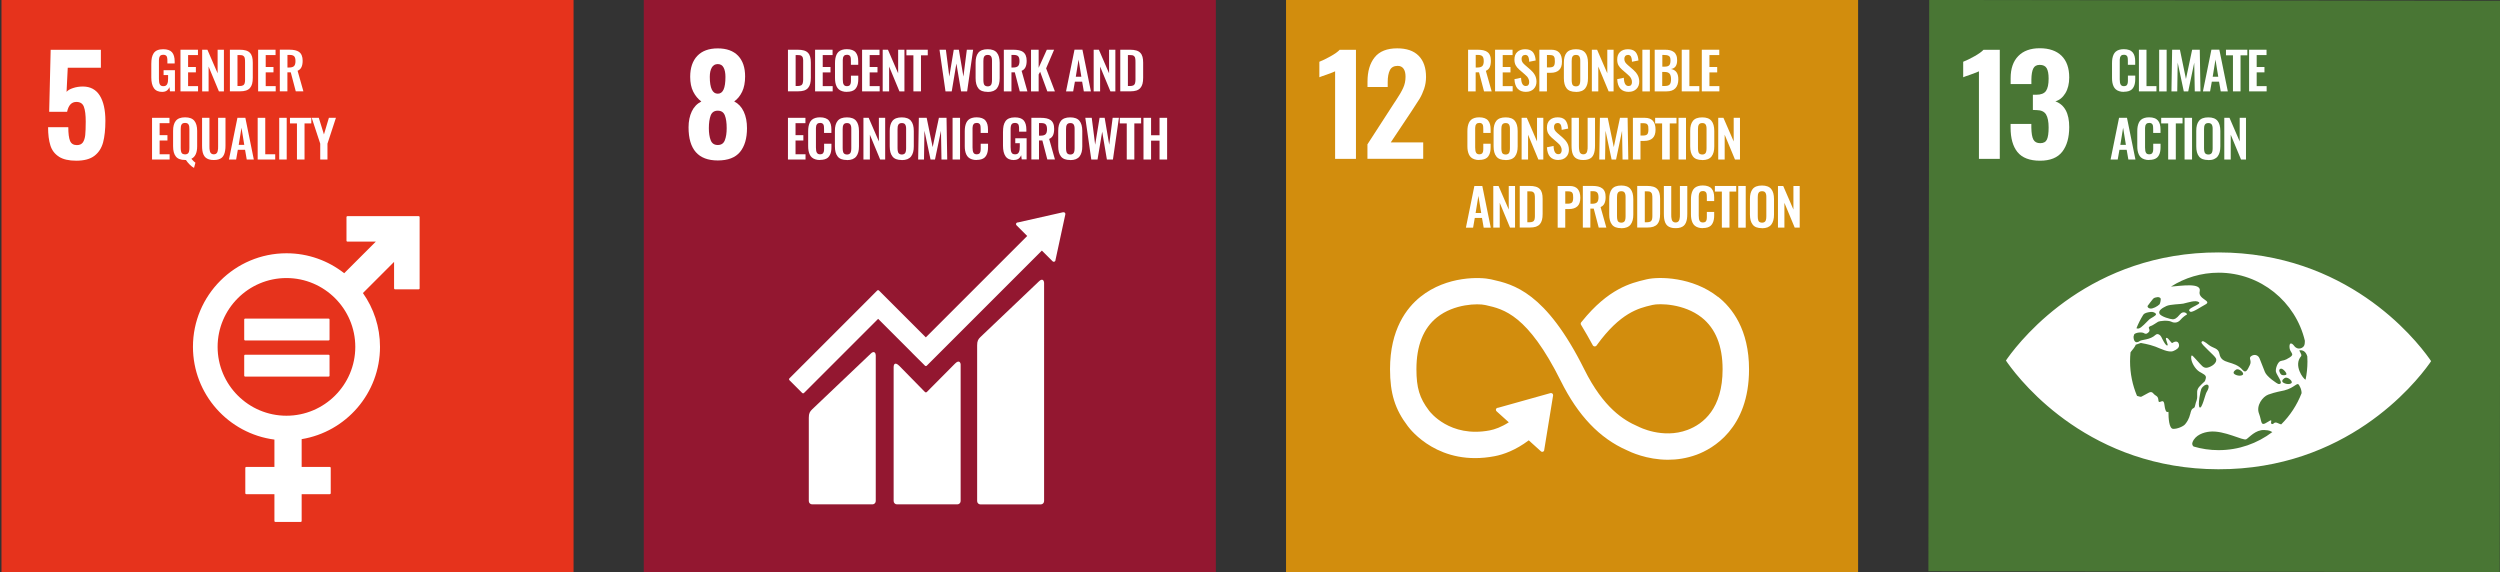 <?xml version="1.0" encoding="UTF-8"?><svg id="Layer_1" xmlns="http://www.w3.org/2000/svg" viewBox="0 0 504.79 115.51"><rect x="0" y="0" width="504.79" height="115.51" fill="#333333" stroke="none"/><defs><style>.cls-1{fill:#e6331c;}.cls-2{fill:#fff;}.cls-3{fill:#931730;}.cls-4{fill:#d28d0d;}.cls-5{fill:#497634;}</style></defs><rect class="cls-3" x="129.99" width="115.51" height="115.51"/><g><path class="cls-2" d="M139.03,25.71c0-1.23,.22-2.3,.65-3.21,.43-.91,1.08-1.58,1.93-2.01-.67-.49-1.21-1.15-1.63-1.97-.42-.82-.62-1.83-.62-3.01,0-1.81,.48-3.22,1.44-4.23,.96-1.01,2.34-1.51,4.13-1.51s3.16,.5,4.11,1.49c.94,1,1.41,2.38,1.41,4.16,0,1.23-.2,2.27-.6,3.1-.4,.83-.93,1.49-1.6,1.96,.85,.44,1.49,1.12,1.93,2.07,.44,.94,.65,2.06,.65,3.35,0,2.05-.47,3.64-1.41,4.79-.94,1.14-2.44,1.71-4.49,1.71-3.93,0-5.9-2.23-5.9-6.69m7.33,2.6c.25-.64,.37-1.45,.37-2.43,0-1.09-.12-1.95-.37-2.58-.25-.63-.72-.95-1.43-.95s-1.18,.32-1.43,.96c-.24,.64-.37,1.5-.37,2.57,0,.98,.12,1.79,.37,2.43,.24,.64,.72,.97,1.43,.97s1.18-.32,1.43-.97m.12-12.79c0-.8-.13-1.43-.38-1.89-.25-.46-.64-.69-1.17-.69s-.93,.23-1.2,.69c-.27,.46-.41,1.09-.41,1.89,0,2.27,.54,3.4,1.61,3.4s1.55-1.13,1.55-3.4"/><path class="cls-2" d="M159.1,18.45V10.04h1.96c.51,0,.93,.05,1.27,.15,.34,.1,.62,.26,.82,.48,.21,.22,.35,.49,.44,.81,.09,.32,.13,.71,.13,1.18v3.03c0,.48-.04,.89-.13,1.22-.09,.34-.23,.62-.43,.85-.2,.23-.47,.41-.8,.52-.34,.11-.75,.16-1.23,.16h-2.02Zm1.53-1.08h.44c.15,0,.29-.01,.4-.04,.11-.03,.21-.06,.29-.1,.08-.04,.14-.1,.2-.18,.05-.09,.09-.16,.12-.23,.03-.07,.05-.18,.06-.32,.01-.14,.02-.27,.03-.37,0-.1,0-.25,0-.45v-3.08c0-.2,0-.36,0-.48,0-.12-.02-.25-.05-.37-.02-.12-.06-.22-.11-.29s-.11-.13-.19-.19c-.08-.06-.18-.1-.31-.12-.12-.02-.27-.03-.44-.03h-.42v6.24Z"/></g><polygon class="cls-2" points="164.58 18.45 164.58 10.04 168.11 10.04 168.11 11.12 166.12 11.12 166.12 13.53 167.69 13.53 167.69 14.62 166.12 14.62 166.12 17.39 168.13 17.39 168.13 18.45 164.58 18.45"/><path class="cls-2" d="M171,18.55c-.36,0-.68-.04-.96-.14-.28-.09-.51-.22-.69-.38-.18-.16-.33-.36-.44-.6-.11-.24-.19-.5-.24-.78-.05-.27-.07-.59-.07-.93v-2.93c0-.36,.02-.69,.07-.97,.05-.28,.13-.55,.24-.79,.11-.24,.26-.44,.44-.6,.18-.16,.41-.28,.69-.37,.28-.09,.6-.13,.96-.13,.42,0,.78,.06,1.08,.17,.3,.11,.53,.27,.71,.49,.17,.22,.3,.47,.38,.76s.12,.63,.12,1.01v.72h-1.48v-.71c0-.42-.02-.7-.07-.85-.09-.28-.3-.44-.64-.46h-.08c-.13,0-.24,.02-.34,.05-.1,.03-.18,.08-.24,.14-.06,.07-.11,.14-.15,.21-.04,.07-.07,.17-.08,.29-.02,.12-.03,.23-.04,.33,0,.1,0,.23,0,.39v3.56c0,.49,.06,.85,.19,1.05,.12,.21,.34,.32,.66,.32,.11,0,.2-.01,.29-.04,.08-.03,.15-.06,.21-.1,.06-.04,.1-.1,.14-.17,.04-.07,.07-.14,.09-.2,.02-.06,.04-.15,.05-.26,0-.11,.02-.21,.02-.28,0-.08,0-.18,0-.32v-.75h1.48v.69c0,.32-.02,.6-.07,.85-.04,.25-.12,.49-.23,.71-.11,.22-.24,.4-.41,.55-.17,.15-.39,.26-.65,.34-.26,.08-.57,.12-.92,.12"/><polygon class="cls-2" points="174.07 18.45 174.07 10.04 177.59 10.04 177.59 11.12 175.6 11.12 175.6 13.53 177.18 13.53 177.18 14.62 175.6 14.62 175.6 17.39 177.62 17.39 177.62 18.45 174.07 18.45"/><polygon class="cls-2" points="178.23 18.45 178.23 10.04 179.29 10.04 181.35 14.8 181.35 10.04 182.62 10.04 182.62 18.45 181.61 18.45 179.53 13.44 179.53 18.45 178.23 18.45"/><polygon class="cls-2" points="184.43 18.45 184.43 11.17 183.02 11.17 183.02 10.04 187.33 10.04 187.33 11.17 185.96 11.17 185.96 18.45 184.43 18.45"/><polygon class="cls-2" points="190.91 18.45 189.7 10.04 190.99 10.04 191.68 15.46 192.58 10.04 193.61 10.04 194.53 15.47 195.22 10.04 196.49 10.04 195.28 18.45 194.06 18.45 193.11 12.83 192.17 18.45 190.91 18.45"/><g><path class="cls-2" d="M199.41,18.55c-.87,0-1.49-.23-1.86-.71-.38-.47-.56-1.16-.56-2.06v-3.11c0-.45,.04-.83,.13-1.16,.09-.33,.22-.61,.41-.85,.19-.24,.44-.42,.75-.54,.32-.12,.69-.18,1.14-.18,.86,0,1.48,.23,1.86,.7,.38,.46,.57,1.14,.57,2.04v3.11c0,.44-.04,.83-.13,1.16-.09,.33-.22,.62-.41,.87-.19,.25-.44,.43-.75,.56-.31,.12-.69,.19-1.13,.19m-.38-1.2c.11,.04,.23,.07,.38,.07s.28-.02,.38-.07c.1-.04,.19-.1,.25-.17,.06-.07,.11-.16,.15-.28,.04-.12,.06-.23,.07-.35,.01-.12,.02-.25,.02-.41v-3.82c0-.2,0-.37-.03-.51-.02-.14-.06-.26-.12-.38-.06-.12-.15-.21-.27-.27-.12-.06-.27-.09-.45-.09s-.33,.03-.45,.09c-.12,.06-.21,.15-.27,.27-.06,.12-.1,.25-.12,.38-.02,.14-.03,.3-.03,.51v3.82c0,.16,0,.29,.02,.41,.01,.12,.04,.23,.07,.35,.04,.12,.08,.21,.15,.28,.06,.07,.15,.13,.25,.17"/><path class="cls-2" d="M202.69,18.45V10.04h1.93c.44,0,.82,.04,1.14,.11,.32,.07,.6,.19,.83,.36,.23,.17,.41,.4,.53,.7,.12,.29,.18,.65,.18,1.07,0,.53-.08,.96-.24,1.29-.16,.34-.42,.58-.78,.73l1.17,4.15h-1.54l-1-3.84h-.68v3.84h-1.53Zm1.53-4.82h.37c.45,0,.78-.1,.97-.29,.19-.19,.29-.52,.29-.99s-.08-.77-.25-.97c-.17-.19-.47-.29-.91-.29h-.46v2.54Z"/></g><polygon class="cls-2" points="208.18 18.45 208.18 10.04 209.72 10.04 209.72 13.69 211.37 10.04 212.84 10.04 211.23 13.8 213 18.45 211.47 18.45 210.02 14.49 209.72 15.04 209.72 18.45 208.18 18.45"/><path class="cls-2" d="M215.25,18.45l1.71-8.42h1.6l1.71,8.42h-1.43l-.34-1.96h-1.46l-.35,1.96h-1.45Zm1.96-2.96h1.13l-.56-3.46-.56,3.46Z"/><polygon class="cls-2" points="220.83 18.45 220.83 10.04 221.88 10.04 223.94 14.8 223.94 10.04 225.21 10.04 225.21 18.45 224.21 18.45 222.13 13.44 222.13 18.45 220.83 18.45"/><path class="cls-2" d="M226.2,18.45V10.04h1.96c.51,0,.93,.05,1.27,.15,.34,.1,.62,.26,.82,.48,.21,.22,.35,.49,.44,.81,.09,.32,.13,.71,.13,1.18v3.03c0,.48-.04,.89-.13,1.22-.09,.34-.23,.62-.43,.85-.2,.23-.47,.41-.8,.52-.33,.11-.75,.16-1.23,.16h-2.02Zm1.53-1.08h.44c.15,0,.29-.01,.4-.04,.11-.03,.21-.06,.29-.1,.08-.04,.14-.1,.2-.18,.05-.09,.09-.16,.12-.23,.03-.07,.05-.18,.06-.32,.02-.14,.02-.27,.03-.37,0-.1,0-.25,0-.45v-3.08c0-.2,0-.36-.01-.48,0-.12-.02-.25-.05-.37-.02-.12-.06-.22-.11-.29-.05-.07-.11-.13-.19-.19-.08-.06-.18-.1-.31-.12-.12-.02-.27-.03-.44-.03h-.42v6.24Z"/><polygon class="cls-2" points="159.1 32.21 159.1 23.79 162.63 23.79 162.63 24.87 160.63 24.87 160.63 27.29 162.21 27.29 162.21 28.37 160.63 28.37 160.63 31.15 162.65 31.15 162.65 32.21 159.1 32.21"/><g><path class="cls-2" d="M165.58,32.31c-.36,0-.68-.04-.96-.14-.28-.09-.51-.22-.69-.38-.18-.16-.33-.36-.44-.6-.11-.24-.19-.5-.24-.78-.05-.27-.07-.59-.07-.93v-2.93c0-.36,.02-.69,.07-.97,.05-.28,.13-.55,.24-.79,.11-.24,.26-.44,.44-.6,.18-.16,.41-.28,.69-.37,.28-.09,.6-.13,.96-.13,.42,0,.78,.06,1.08,.17,.3,.11,.53,.27,.71,.49,.17,.21,.3,.47,.38,.76s.12,.63,.12,1.01v.72h-1.48v-.71c0-.42-.02-.7-.07-.85-.09-.28-.3-.44-.64-.46h-.08c-.13,0-.24,.02-.34,.05-.1,.03-.18,.08-.24,.14-.06,.07-.11,.14-.15,.21-.04,.07-.07,.17-.08,.29-.02,.12-.03,.23-.04,.33,0,.1,0,.23,0,.39v3.56c0,.49,.06,.85,.19,1.05,.12,.21,.34,.32,.66,.32,.11,0,.2-.01,.29-.04,.08-.03,.15-.06,.21-.1,.06-.04,.1-.1,.14-.17,.04-.07,.07-.14,.09-.2,.02-.06,.04-.15,.05-.26,0-.11,.02-.21,.02-.29,0-.08,0-.18,0-.32v-.75h1.48v.69c0,.32-.02,.6-.07,.85-.04,.25-.12,.49-.23,.71-.11,.22-.24,.4-.41,.55-.17,.15-.39,.26-.65,.34-.26,.08-.57,.12-.92,.12"/><path class="cls-2" d="M171,32.31c-.87,0-1.49-.23-1.86-.71-.38-.47-.56-1.16-.56-2.06v-3.11c0-.45,.04-.83,.13-1.16,.09-.33,.22-.61,.41-.85,.19-.24,.44-.42,.75-.54,.32-.12,.69-.18,1.14-.18,.86,0,1.48,.23,1.86,.7,.38,.46,.57,1.14,.57,2.04v3.11c0,.44-.04,.83-.13,1.16-.09,.33-.22,.62-.41,.87-.19,.25-.44,.43-.75,.56-.31,.12-.69,.19-1.13,.19m-.38-1.2c.11,.04,.23,.07,.38,.07s.28-.02,.38-.07c.1-.04,.19-.1,.25-.17,.06-.07,.11-.16,.15-.28,.04-.12,.06-.23,.07-.35,.01-.12,.02-.25,.02-.41v-3.82c0-.2,0-.37-.03-.51-.02-.14-.06-.26-.12-.38-.06-.12-.15-.21-.27-.27-.12-.06-.27-.09-.45-.09s-.33,.03-.45,.09c-.12,.06-.21,.15-.27,.27-.06,.12-.1,.25-.12,.38-.02,.14-.03,.3-.03,.51v3.82c0,.16,0,.29,.02,.41,.01,.12,.04,.23,.07,.35,.04,.12,.08,.21,.15,.28,.06,.07,.15,.13,.25,.17"/></g><polygon class="cls-2" points="174.34 32.21 174.34 23.79 175.4 23.79 177.46 28.56 177.46 23.79 178.73 23.79 178.73 32.21 177.72 32.21 175.64 27.2 175.64 32.21 174.34 32.21"/><path class="cls-2" d="M182.07,32.31c-.87,0-1.49-.23-1.86-.71-.38-.47-.56-1.16-.56-2.06v-3.11c0-.45,.04-.83,.13-1.16,.09-.33,.22-.61,.41-.85,.19-.24,.44-.42,.75-.54,.32-.12,.69-.18,1.14-.18,.86,0,1.48,.23,1.86,.7,.38,.46,.57,1.14,.57,2.04v3.11c0,.44-.04,.83-.13,1.16-.09,.33-.22,.62-.41,.87-.19,.25-.44,.43-.75,.56-.31,.12-.69,.19-1.13,.19m-.38-1.2c.11,.04,.23,.07,.38,.07s.28-.02,.38-.07c.1-.04,.19-.1,.25-.17,.06-.07,.11-.16,.15-.28,.04-.12,.06-.23,.07-.35,.01-.12,.02-.25,.02-.41v-3.82c0-.2,0-.37-.03-.51-.02-.14-.06-.26-.12-.38-.06-.12-.15-.21-.26-.27-.12-.06-.27-.09-.45-.09s-.33,.03-.45,.09c-.12,.06-.21,.15-.27,.27-.06,.12-.1,.25-.12,.38-.02,.14-.03,.3-.03,.51v3.82c0,.16,0,.29,.02,.41,.01,.12,.04,.23,.07,.35,.04,.12,.08,.21,.15,.28,.06,.07,.15,.13,.25,.17"/><polygon class="cls-2" points="185.39 32.21 185.53 23.79 187.11 23.79 188.32 29.71 189.58 23.79 191.12 23.79 191.26 32.21 190.1 32.21 190 26.41 188.79 32.21 187.89 32.21 186.66 26.39 186.57 32.21 185.39 32.21"/><rect class="cls-2" x="192.34" y="23.79" width="1.51" height="8.42"/><g><path class="cls-2" d="M197.2,32.31c-.36,0-.68-.04-.96-.14-.28-.09-.51-.22-.69-.38-.18-.16-.33-.36-.44-.6-.11-.24-.19-.5-.24-.78-.05-.27-.07-.59-.07-.93v-2.93c0-.36,.02-.69,.07-.97,.05-.28,.13-.55,.24-.79,.11-.24,.26-.44,.44-.6,.18-.16,.41-.28,.69-.37,.28-.09,.6-.13,.96-.13,.42,0,.78,.06,1.08,.17,.3,.11,.53,.27,.71,.49,.17,.21,.3,.47,.38,.76,.08,.29,.12,.63,.12,1.01v.72h-1.48v-.71c0-.42-.02-.7-.07-.85-.09-.28-.3-.44-.64-.46h-.08c-.13,0-.24,.02-.34,.05-.1,.03-.18,.08-.24,.14-.06,.07-.11,.14-.15,.21-.04,.07-.07,.17-.08,.29-.02,.12-.03,.23-.04,.33,0,.1,0,.23,0,.39v3.56c0,.49,.06,.85,.19,1.05,.12,.21,.34,.32,.66,.32,.11,0,.2-.01,.29-.04,.08-.03,.15-.06,.21-.1,.06-.04,.1-.1,.14-.17,.04-.07,.07-.14,.09-.2,.02-.06,.04-.15,.05-.26,0-.11,.02-.21,.02-.29,0-.08,0-.18,0-.32v-.75h1.48v.69c0,.32-.02,.6-.07,.85-.04,.25-.12,.49-.23,.71-.11,.22-.24,.4-.41,.55-.17,.15-.39,.26-.65,.34-.26,.08-.57,.12-.92,.12"/><path class="cls-2" d="M204.76,32.32c-.8,0-1.37-.25-1.72-.75-.35-.5-.52-1.22-.52-2.17v-2.74c0-.48,.04-.9,.11-1.25,.08-.35,.2-.66,.38-.92,.18-.26,.43-.46,.74-.59,.32-.13,.7-.2,1.16-.2,.83,0,1.43,.2,1.79,.61,.36,.41,.54,1.03,.54,1.86v.41h-1.47v-.44c0-.19,0-.34-.01-.46,0-.12-.03-.24-.06-.36-.03-.12-.08-.21-.14-.28-.06-.06-.14-.12-.25-.16-.1-.04-.23-.06-.39-.06-.12,0-.22,.02-.31,.04-.09,.03-.16,.07-.23,.11-.06,.04-.11,.1-.15,.18-.04,.08-.07,.15-.1,.23-.02,.07-.04,.17-.05,.28-.01,.12-.02,.22-.02,.3,0,.09,0,.2,0,.34v3.4c0,.51,.06,.88,.19,1.11,.12,.24,.36,.35,.72,.35,.18,0,.34-.03,.46-.1,.12-.07,.22-.17,.29-.32,.07-.14,.12-.3,.15-.48,.03-.18,.04-.4,.04-.66v-.69h-.91v-.99h2.29v4.27h-.99l-.11-.85c-.25,.64-.73,.96-1.43,.96"/><path class="cls-2" d="M208.25,32.21v-8.42h1.93c.44,0,.82,.04,1.14,.11,.32,.07,.6,.19,.83,.36,.23,.17,.41,.4,.53,.7,.12,.29,.17,.65,.17,1.07,0,.53-.08,.96-.23,1.29-.16,.34-.42,.58-.78,.73l1.17,4.15h-1.54l-1-3.84h-.68v3.84h-1.53Zm1.53-4.82h.37c.45,0,.78-.1,.97-.29,.19-.19,.29-.52,.29-.99s-.08-.77-.25-.97c-.17-.2-.47-.29-.91-.29h-.46v2.54Z"/><path class="cls-2" d="M216.09,32.31c-.87,0-1.49-.23-1.86-.71-.38-.47-.56-1.16-.56-2.06v-3.11c0-.45,.04-.83,.13-1.16,.09-.33,.22-.61,.41-.85,.19-.24,.44-.42,.75-.54,.32-.12,.69-.18,1.14-.18,.86,0,1.48,.23,1.86,.7,.38,.46,.57,1.14,.57,2.04v3.11c0,.44-.04,.83-.13,1.16-.09,.33-.22,.62-.41,.87-.19,.25-.44,.43-.75,.56-.31,.12-.69,.19-1.13,.19m-.38-1.2c.11,.04,.23,.07,.38,.07s.28-.02,.38-.07c.11-.04,.19-.1,.25-.17,.06-.07,.11-.16,.15-.28,.04-.12,.06-.23,.07-.35,.01-.12,.02-.25,.02-.41v-3.82c0-.2,0-.37-.03-.51-.02-.14-.06-.26-.12-.38-.06-.12-.15-.21-.26-.27-.12-.06-.27-.09-.45-.09s-.33,.03-.45,.09c-.12,.06-.21,.15-.27,.27-.06,.12-.1,.25-.12,.38-.02,.14-.03,.3-.03,.51v3.82c0,.16,0,.29,.02,.41,.01,.12,.04,.23,.07,.35,.04,.12,.08,.21,.15,.28,.06,.07,.14,.13,.25,.17"/></g><polygon class="cls-2" points="220.35 32.21 219.14 23.79 220.44 23.79 221.13 29.22 222.02 23.79 223.05 23.79 223.97 29.22 224.66 23.79 225.93 23.79 224.72 32.21 223.5 32.21 222.55 26.59 221.61 32.21 220.35 32.21"/><polygon class="cls-2" points="227.51 32.21 227.51 24.92 226.1 24.92 226.1 23.79 230.41 23.79 230.41 24.92 229.04 24.92 229.04 32.21 227.51 32.21"/><polygon class="cls-2" points="230.89 32.21 230.89 23.79 232.42 23.79 232.42 27.31 234.13 27.31 234.13 23.79 235.66 23.79 235.66 32.21 234.13 32.21 234.13 28.4 232.42 28.4 232.42 32.21 230.89 32.21"/><g><path class="cls-2" d="M209.76,56.83l-11.79,11.22c-.45,.44-.67,.77-.67,1.68v31.45c0,.37,.3,.67,.67,.67h12.18c.37,0,.67-.3,.67-.67V57.11c0-.37-.29-1.05-1.06-.28"/><path class="cls-2" d="M175.78,71.44l-11.8,11.22c-.44,.44-.67,.77-.67,1.68v16.83c0,.37,.3,.67,.67,.67h12.18c.37,0,.67-.3,.67-.67v-29.45c0-.37-.29-1.05-1.06-.28"/><path class="cls-2" d="M215.12,43.22c0-.09-.03-.19-.1-.26-.06-.06-.14-.09-.22-.1h-.07s-.1,0-.1,0l-9.03,2.04-.17,.02c-.06,.01-.12,.04-.18,.09-.13,.13-.13,.35,0,.48l.1,.1,2.06,2.06-20.47,20.47-9.45-9.45c-.11-.11-.28-.11-.38,0l-2.56,2.57s0,0,0,0l-15.15,15.15c-.1,.11-.1,.28,0,.38l2.57,2.57c.1,.11,.28,.11,.38,0l14.96-14.96,6.86,6.86s.01,.02,.02,.03l2.57,2.56c.11,.11,.28,.11,.38,0l23.23-23.23,2.17,2.16c.13,.13,.35,.13,.48,0,.06-.06,.1-.14,.1-.22v-.03s1.99-9.22,1.99-9.22v-.1Z"/><path class="cls-2" d="M192.84,73.41l-5.71,5.75c-.11,.09-.27,.09-.37-.01l-5.17-5.27c-.95-.94-1.15-.18-1.15,.19v27.1c0,.37,.3,.67,.67,.67h12.19c.37,0,.67-.3,.67-.67v-27.55c0-.37-.29-1.05-1.13-.21"/></g><rect class="cls-5" x="389.44" y=".08" width="115.36" height="115.36" transform="translate(388.75 504.79) rotate(-89.92)"/><g><path class="cls-2" d="M399.58,14.4c-.2,.11-.78,.34-1.74,.68-.76,.25-1.24,.43-1.44,.52v-3.13c.62-.24,1.36-.6,2.24-1.09,.88-.49,1.5-.93,1.86-1.33h3.29v22.03h-4.21V14.4Z"/><path class="cls-2" d="M407.36,30.71c-.93-1.16-1.39-2.8-1.39-4.92v-.76h4.19v.73c.02,1.12,.15,1.93,.41,2.42,.26,.49,.72,.73,1.39,.73s1.12-.25,1.35-.75c.23-.5,.34-1.31,.34-2.43s-.17-2.05-.52-2.62c-.35-.57-.98-.87-1.9-.88-.06-.02-.31-.03-.76-.03v-3.07h.68c.94,0,1.6-.25,1.96-.76,.36-.51,.54-1.34,.54-2.5,0-.94-.13-1.64-.39-2.09-.26-.45-.73-.68-1.4-.68-.64,0-1.07,.24-1.31,.73-.24,.49-.36,1.21-.38,2.17v.98h-4.19v-1.2c0-1.92,.51-3.41,1.54-4.46,1.02-1.05,2.47-1.58,4.34-1.58s3.37,.51,4.4,1.52c1.03,1.02,1.55,2.47,1.55,4.38,0,1.27-.26,2.33-.79,3.2-.53,.86-1.2,1.4-2.01,1.62,1.87,.69,2.8,2.42,2.8,5.19,0,2.12-.47,3.78-1.41,4.99-.94,1.21-2.44,1.81-4.49,1.81s-3.62-.58-4.54-1.74"/><path class="cls-2" d="M428.85,18.55c-.36,0-.68-.04-.96-.14-.28-.09-.51-.22-.69-.38-.18-.16-.33-.36-.44-.6-.11-.24-.19-.5-.24-.78-.05-.27-.07-.59-.07-.93v-2.93c0-.36,.02-.69,.07-.97,.05-.28,.13-.54,.24-.79s.26-.44,.44-.6c.18-.16,.41-.28,.68-.37,.28-.09,.6-.13,.96-.13,.42,0,.78,.06,1.08,.17,.3,.11,.53,.28,.71,.49,.17,.21,.3,.47,.38,.76,.08,.29,.12,.63,.12,1.01v.72h-1.48v-.71c0-.42-.02-.7-.07-.85-.09-.28-.3-.44-.64-.46h-.08c-.13,0-.24,.02-.34,.04-.1,.03-.18,.08-.24,.15-.06,.07-.11,.14-.15,.21-.04,.07-.07,.17-.08,.29-.02,.12-.03,.23-.04,.33,0,.1,0,.23,0,.39v3.56c0,.49,.06,.85,.19,1.05,.12,.21,.34,.32,.66,.32,.11,0,.2-.01,.29-.04,.08-.03,.15-.06,.21-.1,.06-.04,.1-.1,.14-.17,.04-.07,.07-.14,.09-.2,.02-.06,.04-.15,.05-.26,.01-.11,.02-.21,.02-.29,0-.08,0-.18,0-.32v-.75h1.48v.69c0,.32-.02,.6-.07,.85-.04,.25-.12,.49-.23,.71-.11,.22-.24,.4-.41,.55-.17,.15-.39,.26-.65,.34-.26,.08-.57,.12-.92,.12"/></g><polygon class="cls-2" points="431.88 18.45 431.88 10.04 433.41 10.04 433.41 17.39 435.42 17.39 435.42 18.45 431.88 18.45"/><rect class="cls-2" x="435.97" y="10.04" width="1.51" height="8.42"/><polygon class="cls-2" points="438.45 18.45 438.59 10.04 440.16 10.04 441.38 15.95 442.63 10.04 444.17 10.04 444.31 18.45 443.16 18.45 443.05 12.66 441.84 18.45 440.94 18.45 439.71 12.64 439.62 18.45 438.45 18.45"/><path class="cls-2" d="M444.81,18.45l1.71-8.42h1.6l1.71,8.42h-1.43l-.34-1.96h-1.46l-.35,1.96h-1.45Zm1.96-2.96h1.13l-.56-3.46-.56,3.46Z"/><polygon class="cls-2" points="450.87 18.45 450.87 11.17 449.46 11.17 449.46 10.04 453.77 10.04 453.77 11.17 452.4 11.17 452.4 18.45 450.87 18.45"/><polygon class="cls-2" points="454.13 18.45 454.13 10.04 457.65 10.04 457.65 11.12 455.66 11.12 455.66 13.53 457.23 13.53 457.23 14.61 455.66 14.61 455.66 17.39 457.67 17.39 457.67 18.45 454.13 18.45"/><path class="cls-2" d="M426.16,32.21l1.71-8.42h1.6l1.71,8.42h-1.43l-.34-1.96h-1.46l-.35,1.96h-1.45Zm1.96-2.96h1.13l-.56-3.46-.56,3.46Z"/><path class="cls-2" d="M433.95,32.31c-.36,0-.68-.04-.96-.14-.28-.09-.51-.22-.69-.38-.18-.16-.33-.36-.44-.6-.11-.24-.19-.5-.24-.78-.05-.27-.07-.59-.07-.93v-2.93c0-.36,.02-.69,.07-.97,.05-.28,.13-.55,.24-.79,.11-.24,.26-.44,.44-.6,.18-.16,.41-.28,.69-.37,.28-.09,.6-.13,.96-.13,.42,0,.78,.06,1.08,.17,.3,.11,.53,.28,.71,.49,.17,.21,.3,.47,.38,.76s.12,.63,.12,1.01v.72h-1.48v-.71c0-.42-.02-.7-.07-.85-.09-.28-.3-.44-.64-.46h-.08c-.13,0-.24,.02-.34,.05-.1,.03-.18,.08-.24,.14-.06,.07-.11,.14-.15,.21-.04,.07-.07,.17-.08,.29-.02,.12-.03,.23-.04,.33,0,.1,0,.23,0,.39v3.56c0,.49,.06,.85,.19,1.06,.12,.21,.34,.31,.66,.31,.11,0,.2-.01,.29-.04,.08-.03,.15-.06,.21-.1,.06-.04,.1-.1,.14-.17,.04-.07,.07-.14,.09-.2,.02-.06,.04-.15,.05-.26,.01-.11,.02-.21,.02-.29,0-.08,0-.18,0-.32v-.75h1.48v.69c0,.32-.02,.6-.07,.85-.04,.25-.12,.49-.23,.71-.11,.22-.24,.4-.41,.55-.17,.15-.39,.26-.65,.34-.26,.08-.57,.12-.92,.12"/><polygon class="cls-2" points="437.79 32.21 437.79 24.92 436.38 24.92 436.38 23.79 440.69 23.79 440.69 24.92 439.33 24.92 439.33 32.21 437.79 32.21"/><rect class="cls-2" x="441.1" y="23.79" width="1.51" height="8.42"/><path class="cls-2" d="M445.88,32.31c-.87,0-1.49-.23-1.86-.71-.38-.47-.56-1.16-.56-2.06v-3.11c0-.45,.04-.83,.13-1.16,.09-.33,.22-.61,.41-.85,.19-.24,.44-.42,.75-.54,.32-.12,.69-.18,1.14-.18,.86,0,1.48,.23,1.86,.7,.38,.46,.57,1.14,.57,2.04v3.11c0,.44-.04,.83-.13,1.16-.09,.33-.22,.62-.41,.87-.19,.25-.44,.43-.75,.56-.31,.13-.69,.19-1.13,.19m-.38-1.2c.11,.04,.23,.07,.38,.07s.28-.02,.38-.07c.11-.04,.19-.1,.25-.17,.06-.07,.11-.16,.15-.28,.04-.12,.06-.23,.07-.35,.01-.12,.02-.25,.02-.41v-3.82c0-.2,0-.37-.03-.51-.02-.14-.06-.26-.12-.38-.06-.12-.15-.21-.27-.27-.12-.06-.27-.09-.45-.09s-.33,.03-.45,.09c-.12,.06-.21,.15-.27,.27-.06,.12-.1,.25-.12,.38-.02,.14-.03,.3-.03,.51v3.82c0,.16,0,.29,.02,.41,.01,.12,.04,.23,.07,.35,.04,.12,.08,.21,.15,.28,.06,.07,.14,.13,.25,.17"/><polygon class="cls-2" points="449.12 32.21 449.12 23.79 450.17 23.79 452.23 28.56 452.23 23.79 453.5 23.79 453.5 32.21 452.5 32.21 450.42 27.2 450.42 32.21 449.12 32.21"/><path class="cls-2" d="M490.55,72.44c-3.05-4.29-16.86-21.43-42.56-21.47-25.71-.04-39.56,17.07-42.63,21.35-.13,.18-.24,.34-.33,.48,.09,.14,.2,.3,.33,.48,3.06,4.29,16.86,21.43,42.57,21.47,25.71,.04,39.56-17.07,42.62-21.35,.13-.19,.24-.34,.33-.48-.09-.14-.2-.29-.33-.48m-56.92-10.66c.23-.34,1-1.31,1.1-1.43,.2-.25,.59-.31,.87-.35,.27-.05,.64,.1,.68,.31,.05,.21-.11,1-.24,1.14-.38,.39-1.36,.94-1.9,.85-.42-.07-.58-.39-.5-.51m-.92,1.82s.08-.09,.09-.11c.32-.37,.97-.45,1.41-.51,.45-.08,1.04,.15,1.11,.45,.08,.3-1.12,.83-1.34,1.04-.62,.57-1.59,1.73-2.15,1.85-.18,.04-.34,.01-.46-.05,.37-.93,.82-1.82,1.34-2.66m9.59,19.75c-.35,1.37-.76,1.86-1.1,2.29-.35,.44-1.63,.99-2.44,.93-.81-.06-.93-2.24-.92-3.35,0-.39-.55,.76-.83-1.57-.18-1.49-1.14,.15-1.2-.84-.07-.99-.55-.79-1.05-1.41-.5-.62-1.12,.06-1.82,.37-.69,.31-.41,.47-1.4,.16-.03,0-.04-.02-.06-.03-.9-2.14-1.4-4.5-1.4-6.97,0-.6,.04-1.2,.09-1.79,.03-.06,.07-.12,.11-.17,.95-1.12,.93-1.38,.93-1.38l1.05-.36s1.67,.26,2.93,.74c1.04,.39,2.67,1.27,3.62,.89,.69-.28,1.23-.66,1.16-1.23-.08-.72-.64-.89-1.33-.41-.25,.18-.79-1.08-1.21-1.02-.42,.06,.52,1.48,.16,1.54-.36,.06-1.08-1.48-1.2-1.73-.12-.25-.68-.87-1.18-.4-1.06,1-2.77,.94-3.12,1.2-1.05,.78-1.33-.26-1.3-.89,.04-.15,.09-.29,.13-.44,.34-.38,1.57-.5,1.99-.22,.46,.31,.8-.08,.98-.27,.18-.18,.12-.48,0-.73-.12-.25,.23-.43,.47-.49,.24-.06,1.04-.62,1.36-.81,.32-.18,1.98-.38,2.72-.01,.74,.37,1.42,.07,1.79-.36,.46-.54,1.04-.96,1.3-1.08,.26-.12-.64-.96-1.38-.05-.74,.91-1.12,.99-1.47,.99-.35,0-2.41-.52-2.67-1.17-.25-.65,.65-1.14,1.41-1.51,.76-.36,2.85-.36,3.39-.48,1.09-.24,2.47-.78,3.17-.3,.7,.47-2.92,1.29-1.73,1.93,.42,.23,2.33-1.1,2.99-1.43,1.54-.79-1.49-1.06-1.1-2.67,.45-1.83-3.72-1.12-5.8-.97,2.79-1.78,6.1-2.81,9.65-2.81,8.45,.01,15.52,5.87,17.39,13.75,.01,.39-.05,.67-.09,.83-.16,.65-1.39,1.2-2.1,.16-.18-.26-.95-.99-.92,.25,.02,1.24,1.2,1.37,.06,2.11-1.14,.74-1.35,.56-1.88,.75-.53,.18-1.04,1.46-.92,2.15,.13,.68,1.76,2.55,.55,2.48-.28-.02-2.42-1.49-2.77-2.43-.37-.99-.78-1.96-1.07-2.71-.29-.74-1.05-.94-1.69-.5-.64,.44,.18,.87-.28,1.81-.46,.93-.79,1.76-1.46,.99-1.74-2.01-4.29-1.02-4.68-3.25-.21-1.21-1.26-1.1-2.12-1.78-.87-.68-1.36-1.05-1.51-.56-.13,.43,2.73,2.71,2.94,3.29,.3,.86-.86,1.63-1.71,1.83-.85,.2-1.22-.48-2.05-1.35-.83-.87-1.2-1.49-1.26-.81-.08,.98,.79,2.43,1.64,2.97,.72,.46,1.54,.67,1.3,1.41-.24,.75,0,.32-.82,1.13-.82,.81-.97,1.07-.91,2.18,.06,1.12-.24,1.18-.41,2.11-.17,.93-.58,.12-.93,1.49m19.22-7.11c.6-.05,1.51,.79,1.15,1.11-.35,.32-1.25,.2-1.71-.15-.45-.35,.29-.93,.56-.95m-.76-.55c-.19-.07-.36-.26-.51-.7-.15-.44,.23-.69,.58-.51,.37,.19,.84,.74,.84,1.03s-.72,.26-.92,.18m-7.9-.04c-.35,.32-1.26,.2-1.71-.16-.45-.35,.29-.93,.56-.95,.6-.05,1.51,.79,1.15,1.11m-7.32,3.54c-.25,.4-.92,3.41-1.38,3.06-.46-.35,.19-3.49,.32-3.73,.71-1.3,2.24-1.23,1.06,.67m2.42,11.68c-1.75,0-3.44-.26-5.03-.73-.23-.19-.36-.5-.21-.88,.56-1.44,2.21-2.01,3.51-2.13,2.9-.28,6.72,1.89,7.33,1.55,.61-.35,1.84-1.94,3.64-1.87,1.23,.05,1.22,.26,1.63,.41-3.02,2.29-6.78,3.66-10.86,3.65m12.64-5.2c-.18-.05-.36-.11-.56-.21-.98-.5-.86,.3-1.34,.12-.48-.18,.54-1.29-.9-.35-1.44,.94-1.05-.15-1.67-1.74-.63-1.6,.73-3.41,1.86-3.83,1.56-.56,2.52-.67,3.25-.85,2.15-.54,2.61-1.81,3-1.03,.07,.14,.15,.28,.21,.41,.13,.23,.27,.7,.28,1.17-.92,2.39-2.33,4.54-4.12,6.31m4.92-9.03c-.48-.13-2.49-2.91-.9-4.74,.27-.3-.53-1.18-.31-1.2,.87-.07,1.33,.47,1.56,1.25,.02,.34,.03,.69,.03,1.04,0,1.25-.13,2.47-.38,3.66"/><rect class="cls-1" x=".3" width="115.51" height="115.51"/><g><path class="cls-2" d="M11.88,31.62c-.83-.53-1.41-1.29-1.71-2.27-.31-.98-.46-2.2-.46-3.67h4.08c0,1.27,.12,2.19,.35,2.76,.24,.57,.7,.86,1.39,.86,.54,0,.94-.18,1.2-.54,.25-.36,.41-.86,.48-1.48,.06-.62,.1-1.53,.1-2.71,0-1.34-.12-2.34-.37-3-.24-.66-.75-.99-1.51-.99-.98,0-1.6,.66-1.88,1.99h-3.62l.3-12.51h10.14v3.62h-6.69l-.24,4.87c.25-.31,.69-.57,1.31-.77,.62-.21,1.28-.31,1.99-.31,1.5,0,2.64,.61,3.4,1.82,.76,1.21,1.14,2.92,1.14,5.11,0,1.74-.16,3.19-.46,4.34-.31,1.15-.89,2.06-1.75,2.72-.86,.66-2.09,.99-3.68,.99-1.49,0-2.65-.27-3.48-.8"/><path class="cls-2" d="M32.8,18.56c-.8,0-1.37-.25-1.72-.75-.35-.5-.53-1.22-.53-2.17v-2.74c0-.48,.04-.9,.11-1.25,.08-.35,.21-.66,.38-.92,.18-.26,.43-.46,.74-.59s.7-.2,1.16-.2c.83,0,1.43,.2,1.79,.61,.36,.41,.54,1.03,.54,1.86v.41h-1.47v-.44c0-.19,0-.34-.01-.46,0-.12-.03-.24-.06-.36-.03-.12-.08-.21-.14-.28-.06-.06-.14-.12-.25-.16-.1-.04-.23-.06-.39-.06-.11,0-.22,.01-.31,.04-.09,.03-.17,.07-.23,.11-.06,.04-.11,.1-.15,.18s-.07,.15-.1,.23c-.02,.07-.04,.17-.05,.28-.01,.12-.02,.22-.02,.3,0,.09,0,.2,0,.34v3.4c0,.51,.06,.88,.19,1.11,.13,.24,.36,.35,.72,.35,.18,0,.34-.03,.46-.1,.12-.07,.22-.17,.29-.31,.07-.14,.12-.3,.15-.48,.03-.18,.04-.4,.04-.66v-.69h-.91v-.99h2.29v4.27h-1l-.11-.85c-.25,.64-.73,.96-1.43,.96"/></g><polygon class="cls-2" points="36.44 18.45 36.44 10.04 39.97 10.04 39.97 11.12 37.98 11.12 37.98 13.53 39.55 13.53 39.55 14.61 37.98 14.61 37.98 17.39 39.99 17.39 39.99 18.45 36.44 18.45"/><polygon class="cls-2" points="40.82 18.45 40.82 10.04 41.88 10.04 43.94 14.8 43.94 10.04 45.21 10.04 45.21 18.45 44.2 18.45 42.12 13.44 42.12 18.45 40.82 18.45"/><path class="cls-2" d="M46.42,18.45V10.04h1.96c.51,0,.93,.05,1.27,.15,.34,.1,.62,.26,.82,.48,.21,.22,.35,.49,.44,.81,.09,.32,.13,.71,.13,1.18v3.03c0,.48-.04,.89-.13,1.22-.09,.34-.23,.62-.43,.85-.2,.23-.47,.41-.81,.52-.33,.11-.74,.16-1.23,.16h-2.02Zm1.53-1.08h.44c.15,0,.29-.01,.4-.04,.11-.03,.21-.06,.29-.1,.08-.04,.14-.1,.2-.18,.05-.09,.09-.16,.12-.23,.03-.07,.05-.18,.06-.32,.01-.14,.02-.27,.02-.37,0-.1,0-.25,0-.45v-3.08c0-.2,0-.36-.01-.48,0-.12-.02-.24-.05-.37-.03-.12-.06-.22-.11-.29-.05-.07-.11-.13-.19-.19-.08-.06-.18-.09-.31-.12-.12-.02-.27-.03-.44-.03h-.42v6.24Z"/><polygon class="cls-2" points="52.12 18.45 52.12 10.04 55.64 10.04 55.64 11.12 53.65 11.12 53.65 13.53 55.22 13.53 55.22 14.61 53.65 14.61 53.65 17.39 55.67 17.39 55.67 18.45 52.12 18.45"/><path class="cls-2" d="M56.5,18.45V10.03h1.93c.44,0,.82,.04,1.14,.11,.32,.07,.6,.19,.83,.36,.24,.17,.41,.4,.53,.7,.12,.29,.18,.65,.18,1.07,0,.53-.08,.96-.24,1.29-.16,.34-.42,.58-.78,.73l1.17,4.15h-1.54l-1.01-3.84h-.68v3.84h-1.53Zm1.53-4.82h.37c.45,0,.78-.1,.97-.29,.19-.19,.29-.52,.29-.99s-.08-.77-.25-.97c-.17-.19-.47-.29-.91-.29h-.46v2.54Z"/><polygon class="cls-2" points="30.7 32.21 30.7 23.79 34.22 23.79 34.22 24.87 32.23 24.87 32.23 27.29 33.81 27.29 33.81 28.37 32.23 28.37 32.23 31.15 34.25 31.15 34.25 32.21 30.7 32.21"/><g><path class="cls-2" d="M39.16,33.89c-.25-.12-.53-.33-.84-.64-.31-.31-.57-.62-.78-.95-.04,0-.1,0-.17,0-.87,0-1.49-.23-1.86-.7-.38-.47-.56-1.16-.56-2.07v-3.11c0-.45,.04-.83,.13-1.16,.09-.33,.22-.61,.41-.85,.19-.24,.44-.42,.75-.54,.32-.12,.69-.18,1.14-.18,.86,0,1.48,.23,1.86,.7,.38,.46,.57,1.14,.57,2.04v3.11c0,1.31-.39,2.15-1.17,2.52,.34,.4,.61,.66,.82,.79l-.28,1.04Zm-2.17-2.79c.11,.04,.23,.07,.38,.07s.28-.02,.38-.07c.11-.04,.19-.1,.25-.17,.06-.07,.11-.16,.15-.28,.04-.12,.06-.23,.07-.35,.01-.11,.02-.25,.02-.41v-3.82c0-.2-.01-.37-.03-.51-.02-.14-.06-.26-.12-.38-.06-.12-.15-.21-.27-.27-.12-.06-.27-.09-.45-.09s-.33,.03-.46,.09c-.12,.06-.21,.15-.27,.27-.06,.12-.1,.25-.12,.38-.02,.14-.03,.3-.03,.51v3.82c0,.16,0,.3,.02,.41,.01,.12,.04,.23,.07,.35,.04,.12,.08,.21,.14,.28,.06,.07,.14,.13,.25,.17"/><path class="cls-2" d="M43.17,32.31c-.38,0-.7-.04-.98-.13-.28-.09-.5-.21-.68-.37-.18-.16-.32-.36-.43-.61-.11-.25-.18-.52-.22-.81-.04-.29-.06-.62-.06-1.01v-5.59h1.49v5.75c0,.2,0,.36,.01,.5,.01,.14,.03,.29,.07,.44,.03,.15,.08,.27,.14,.36,.06,.09,.15,.17,.26,.23,.11,.06,.24,.09,.4,.09s.29-.03,.4-.09c.11-.06,.19-.14,.25-.23,.06-.09,.11-.21,.14-.36,.04-.15,.06-.3,.07-.44,0-.14,.01-.3,.01-.5v-5.75h1.49v5.59c0,.38-.02,.72-.07,1.01-.04,.29-.12,.56-.22,.81-.11,.25-.25,.45-.42,.61-.18,.16-.4,.28-.68,.37-.28,.09-.6,.13-.97,.13"/></g><path class="cls-2" d="M46.23,32.21l1.71-8.42h1.6l1.71,8.42h-1.43l-.34-1.96h-1.46l-.34,1.96h-1.45Zm1.96-2.96h1.13l-.56-3.46-.56,3.46Z"/><polygon class="cls-2" points="52.03 32.21 52.03 23.79 53.56 23.79 53.56 31.15 55.57 31.15 55.57 32.21 52.03 32.21"/><rect class="cls-2" x="56.38" y="23.79" width="1.51" height="8.42"/><polygon class="cls-2" points="59.96 32.21 59.96 24.92 58.55 24.92 58.55 23.79 62.86 23.79 62.86 24.92 61.49 24.92 61.49 32.21 59.96 32.21"/><polygon class="cls-2" points="64.66 32.21 64.66 29.01 62.94 23.79 64.37 23.79 65.41 27.14 66.41 23.79 67.83 23.79 66.12 29.01 66.12 32.21 64.66 32.21"/><g><path class="cls-2" d="M84.56,43.64h-14.42c-.1,0-.18,.08-.18,.18v4.79c0,.1,.08,.18,.18,.18h5.74l-6.38,6.38c-3.21-2.52-7.25-4.03-11.65-4.03-10.42,0-18.89,8.47-18.89,18.89,0,9.59,7.19,17.53,16.45,18.73v5.52h-5.69c-.11,0-.19,.08-.19,.18v5.14c0,.1,.08,.18,.19,.18h5.69v5.43c0,.1,.08,.18,.18,.18h5.14c.1,0,.18-.08,.18-.18v-5.43h5.69c.1,0,.18-.08,.18-.18v-5.14c0-.1-.08-.18-.18-.18h-5.69v-5.61c8.96-1.47,15.82-9.26,15.82-18.64,0-4.04-1.28-7.79-3.45-10.86l6.29-6.29v5.36c0,.1,.08,.18,.18,.18h4.79c.1,0,.19-.08,.19-.18v-14.42c0-.1-.08-.18-.19-.18m-26.7,40.3c-7.67,0-13.9-6.24-13.9-13.9s6.24-13.9,13.9-13.9,13.9,6.24,13.9,13.9-6.24,13.9-13.9,13.9"/><path class="cls-2" d="M66.35,64.33h-16.86c-.1,0-.18,.08-.18,.16v4.08c0,.1,.08,.17,.18,.17h16.86c.1,0,.19-.07,.19-.17v-4.08c0-.09-.08-.16-.19-.16"/><path class="cls-2" d="M66.35,71.62h-16.86c-.1,0-.18,.08-.18,.17v4.08c0,.09,.08,.17,.18,.17h16.86c.1,0,.19-.07,.19-.17v-4.08c0-.09-.08-.17-.19-.17"/></g><rect class="cls-4" x="259.67" width="115.51" height="115.51"/><g><path class="cls-2" d="M269.58,14.4c-.2,.11-.78,.34-1.74,.68-.76,.25-1.24,.43-1.44,.52v-3.13c.62-.24,1.36-.6,2.24-1.09,.88-.49,1.5-.93,1.86-1.33h3.29v22.03h-4.21V14.4Z"/><path class="cls-2" d="M276.13,29.11l5.33-8.24,.33-.49c.69-1.03,1.2-1.9,1.52-2.6,.33-.7,.49-1.46,.49-2.3,0-.71-.14-1.25-.41-1.62-.27-.37-.66-.56-1.17-.56-.76,0-1.29,.29-1.58,.87-.29,.58-.44,1.38-.44,2.39v1.01h-4.08v-1.09c0-2.07,.48-3.7,1.45-4.91,.97-1.21,2.49-1.81,4.55-1.81,1.9,0,3.35,.5,4.34,1.51,.99,1.01,1.48,2.43,1.48,4.28,0,.83-.13,1.62-.38,2.37-.26,.74-.55,1.4-.9,1.99-.35,.58-.88,1.4-1.6,2.48l-4.24,6.36h6.55v3.32h-11.26v-2.96Z"/><path class="cls-2" d="M296.43,18.45V10.04h1.93c.44,0,.82,.04,1.14,.11,.32,.07,.59,.19,.83,.36,.24,.17,.41,.4,.53,.7,.12,.29,.17,.65,.17,1.07,0,.53-.08,.96-.23,1.29-.16,.34-.42,.58-.78,.73l1.17,4.15h-1.54l-1.01-3.84h-.68v3.84h-1.53Zm1.53-4.82h.37c.45,0,.78-.1,.97-.29,.19-.19,.29-.52,.29-.99s-.08-.77-.25-.97c-.17-.19-.47-.29-.91-.29h-.46v2.54Z"/></g><polygon class="cls-2" points="301.88 18.45 301.88 10.04 305.41 10.04 305.41 11.12 303.42 11.12 303.42 13.53 304.99 13.53 304.99 14.62 303.42 14.62 303.42 17.39 305.43 17.39 305.43 18.45 301.88 18.45"/><g><path class="cls-2" d="M308.13,18.55c-1.48,0-2.26-.86-2.34-2.57l1.34-.28c.03,1.11,.35,1.67,.95,1.67,.23,0,.41-.07,.52-.21,.11-.14,.17-.33,.17-.57s-.04-.45-.13-.64c-.08-.19-.18-.35-.29-.48-.11-.12-.27-.28-.48-.46l-1.11-.96c-.32-.28-.57-.58-.73-.89-.16-.31-.24-.69-.24-1.15,0-.65,.19-1.16,.58-1.52,.38-.36,.91-.55,1.58-.55,.31,0,.58,.04,.82,.11,.24,.08,.43,.19,.59,.32,.15,.13,.28,.3,.38,.5,.1,.2,.18,.41,.23,.62,.05,.21,.09,.45,.11,.72l-1.31,.26c0-.17-.02-.32-.03-.44-.02-.12-.04-.25-.08-.38-.04-.13-.09-.23-.14-.31-.06-.08-.14-.14-.24-.19-.1-.05-.22-.07-.35-.06-.23,.01-.4,.09-.52,.23-.12,.14-.18,.32-.18,.55,0,.27,.05,.49,.16,.67,.11,.17,.27,.36,.5,.56l1.1,.95c.18,.17,.34,.33,.48,.48,.14,.15,.26,.33,.39,.53,.12,.2,.22,.42,.28,.66,.06,.24,.1,.49,.1,.76,0,.61-.19,1.11-.58,1.49-.39,.38-.9,.57-1.52,.57"/><path class="cls-2" d="M310.82,18.45V10.04h2.42c1.43,0,2.15,.8,2.15,2.39,0,.78-.2,1.36-.59,1.72-.39,.36-.95,.55-1.66,.55h-.79v3.76h-1.53Zm1.53-4.84h.49c.43,0,.73-.09,.88-.26,.15-.17,.23-.48,.23-.94,0-.26-.01-.46-.03-.6-.02-.14-.07-.27-.14-.39-.07-.12-.19-.2-.33-.24-.15-.04-.35-.07-.6-.07h-.5v2.5Z"/><path class="cls-2" d="M318.19,18.55c-.87,0-1.49-.23-1.86-.71-.38-.47-.56-1.16-.56-2.06v-3.11c0-.45,.04-.83,.13-1.16,.09-.33,.22-.61,.41-.85,.19-.24,.44-.42,.76-.54,.31-.12,.69-.18,1.14-.18,.86,0,1.48,.23,1.86,.7,.38,.46,.57,1.14,.57,2.04v3.11c0,.44-.04,.83-.13,1.16-.09,.33-.22,.62-.41,.87-.19,.25-.44,.43-.76,.56-.31,.12-.69,.19-1.13,.19m-.38-1.2c.11,.04,.23,.07,.38,.07s.28-.02,.38-.07c.11-.04,.19-.1,.25-.17,.06-.07,.11-.16,.15-.28,.04-.12,.06-.23,.07-.35,.01-.12,.02-.25,.02-.41v-3.82c0-.2,0-.37-.03-.51-.02-.14-.06-.26-.12-.38-.06-.12-.15-.21-.26-.27-.12-.06-.27-.09-.45-.09s-.33,.03-.45,.09c-.12,.06-.21,.15-.27,.27-.06,.12-.1,.25-.12,.38-.02,.14-.03,.3-.03,.51v3.82c0,.16,0,.29,.02,.41,.01,.12,.04,.23,.07,.35,.03,.12,.08,.21,.14,.28,.06,.07,.14,.13,.25,.17"/></g><polygon class="cls-2" points="321.42 18.45 321.42 10.04 322.48 10.04 324.54 14.8 324.54 10.04 325.81 10.04 325.81 18.45 324.81 18.45 322.72 13.44 322.72 18.45 321.42 18.45"/><path class="cls-2" d="M328.88,18.55c-1.48,0-2.26-.86-2.34-2.57l1.34-.28c.03,1.11,.35,1.67,.95,1.67,.23,0,.41-.07,.52-.21,.11-.14,.17-.33,.17-.57s-.04-.45-.13-.64c-.08-.19-.18-.35-.29-.48-.11-.12-.27-.28-.48-.46l-1.11-.96c-.32-.28-.57-.58-.73-.89-.16-.31-.24-.69-.24-1.15,0-.65,.19-1.16,.58-1.52,.38-.36,.91-.55,1.58-.55,.31,0,.58,.04,.82,.11,.24,.08,.43,.19,.59,.32,.15,.13,.28,.3,.38,.5,.1,.2,.18,.41,.23,.62,.05,.21,.09,.45,.11,.72l-1.31,.26c0-.17-.02-.32-.03-.44-.02-.12-.04-.25-.08-.38-.04-.13-.09-.23-.14-.31-.06-.08-.14-.14-.24-.19-.1-.05-.22-.07-.35-.06-.23,.01-.4,.09-.52,.23-.12,.14-.18,.32-.18,.55,0,.27,.05,.49,.16,.67,.11,.17,.27,.36,.5,.56l1.1,.95c.18,.17,.34,.33,.48,.48,.14,.15,.26,.33,.39,.53,.12,.2,.22,.42,.28,.66,.07,.24,.1,.49,.1,.76,0,.61-.19,1.11-.58,1.49-.39,.38-.9,.57-1.52,.57"/><rect class="cls-2" x="331.62" y="10.04" width="1.51" height="8.42"/><path class="cls-2" d="M334.11,18.45V10.04h2.06c.39,0,.73,.03,1.02,.1,.29,.07,.55,.18,.77,.35,.23,.16,.39,.38,.51,.67,.12,.28,.17,.63,.17,1.03,0,1.04-.42,1.62-1.24,1.74,.5,.1,.87,.31,1.11,.65,.25,.34,.37,.82,.37,1.43,0,.8-.2,1.4-.6,1.82-.4,.42-.99,.62-1.76,.62h-2.42Zm1.53-4.99h.48c.45,0,.76-.1,.93-.29,.17-.19,.25-.52,.25-.98,0-.24-.03-.43-.08-.58-.06-.15-.15-.26-.28-.33-.13-.07-.28-.12-.44-.15-.16-.02-.38-.04-.64-.04h-.21v2.35Zm0,3.9h.56c.46,0,.77-.11,.95-.32,.18-.21,.26-.57,.26-1.06s-.1-.88-.3-1.11c-.2-.23-.53-.34-1-.34h-.48v2.82Z"/><polygon class="cls-2" points="339.57 18.45 339.57 10.04 341.11 10.04 341.11 17.39 343.12 17.39 343.12 18.45 339.57 18.45"/><polygon class="cls-2" points="343.62 18.45 343.62 10.04 347.15 10.04 347.15 11.12 345.16 11.12 345.16 13.53 346.73 13.53 346.73 14.62 345.16 14.62 345.16 17.39 347.17 17.39 347.17 18.45 343.62 18.45"/><g><path class="cls-2" d="M298.69,32.31c-.36,0-.68-.04-.96-.14-.28-.09-.51-.22-.69-.38-.18-.16-.33-.36-.44-.6-.11-.24-.19-.5-.24-.78-.05-.27-.07-.59-.07-.93v-2.93c0-.36,.02-.69,.07-.97,.05-.28,.13-.55,.24-.79,.11-.24,.26-.44,.44-.6,.18-.16,.41-.28,.69-.37,.28-.09,.6-.13,.96-.13,.42,0,.78,.06,1.08,.17,.3,.11,.53,.27,.71,.49,.17,.21,.3,.47,.38,.76,.08,.29,.12,.63,.12,1.01v.72h-1.48v-.71c0-.42-.02-.7-.07-.85-.09-.28-.3-.44-.64-.46h-.08c-.13,0-.24,.02-.34,.05-.1,.03-.18,.08-.24,.14-.06,.07-.11,.14-.15,.21-.04,.07-.07,.17-.08,.29-.02,.12-.03,.23-.04,.33,0,.1,0,.23,0,.39v3.56c0,.49,.06,.85,.19,1.05,.12,.21,.34,.32,.66,.32,.11,0,.2-.01,.29-.04,.08-.03,.15-.06,.21-.1,.06-.04,.1-.1,.14-.17,.04-.07,.07-.14,.09-.2,.02-.06,.04-.15,.04-.26,.01-.11,.02-.21,.02-.29,0-.08,0-.18,0-.32v-.75h1.48v.69c0,.32-.02,.6-.07,.85-.04,.25-.12,.49-.23,.71-.11,.22-.24,.4-.41,.55-.17,.15-.39,.26-.65,.34-.26,.08-.57,.12-.92,.12"/><path class="cls-2" d="M304,32.31c-.87,0-1.49-.23-1.86-.71-.38-.47-.56-1.16-.56-2.06v-3.11c0-.45,.04-.83,.13-1.16,.09-.33,.22-.61,.41-.85,.19-.24,.44-.42,.75-.54,.32-.12,.69-.18,1.14-.18,.86,0,1.48,.23,1.86,.7,.38,.46,.57,1.14,.57,2.04v3.11c0,.44-.04,.83-.13,1.16-.09,.33-.22,.62-.41,.87-.19,.25-.44,.43-.76,.56-.31,.12-.69,.19-1.13,.19m-.38-1.2c.11,.04,.23,.07,.38,.07s.28-.02,.38-.07c.11-.04,.19-.1,.25-.17,.06-.07,.11-.16,.15-.28,.03-.12,.06-.23,.07-.35,.01-.12,.02-.25,.02-.41v-3.82c0-.2,0-.37-.03-.51-.02-.14-.06-.26-.12-.38-.06-.12-.15-.21-.26-.27-.12-.06-.27-.09-.45-.09s-.33,.03-.45,.09c-.12,.06-.21,.15-.27,.27-.06,.12-.1,.25-.12,.38-.02,.14-.03,.3-.03,.51v3.82c0,.16,0,.29,.02,.41,.01,.12,.04,.23,.07,.35,.03,.12,.08,.21,.14,.28,.06,.07,.14,.13,.25,.17"/></g><polygon class="cls-2" points="307.24 32.21 307.24 23.79 308.29 23.79 310.35 28.56 310.35 23.79 311.62 23.79 311.62 32.21 310.62 32.21 308.54 27.2 308.54 32.21 307.24 32.21"/><g><path class="cls-2" d="M314.69,32.31c-1.48,0-2.26-.86-2.34-2.57l1.34-.28c.03,1.11,.35,1.67,.95,1.67,.23,0,.41-.07,.52-.22,.11-.14,.17-.33,.17-.57s-.04-.45-.13-.64c-.08-.19-.18-.35-.29-.48-.11-.12-.27-.28-.48-.46l-1.11-.96c-.32-.28-.57-.58-.73-.89-.16-.31-.24-.69-.24-1.15,0-.65,.19-1.16,.58-1.52,.38-.36,.91-.55,1.58-.55,.31,0,.58,.04,.82,.11,.24,.08,.43,.19,.59,.32,.15,.13,.28,.3,.38,.5,.1,.2,.18,.41,.23,.62,.05,.21,.09,.46,.11,.72l-1.31,.26c0-.17-.02-.32-.03-.44-.02-.12-.04-.25-.08-.38-.04-.13-.09-.23-.15-.31-.06-.08-.14-.14-.24-.19-.1-.05-.22-.07-.35-.06-.23,.01-.4,.09-.52,.23-.12,.14-.18,.32-.18,.55,0,.27,.05,.49,.16,.67,.11,.17,.27,.36,.5,.56l1.1,.95c.18,.17,.34,.33,.48,.48,.14,.15,.26,.33,.39,.53,.12,.2,.22,.42,.28,.66,.06,.24,.1,.49,.1,.76,0,.61-.19,1.11-.58,1.49-.39,.38-.9,.57-1.52,.57"/><path class="cls-2" d="M319.69,32.31c-.38,0-.7-.04-.98-.13-.28-.09-.5-.21-.68-.37-.18-.16-.32-.36-.43-.61-.11-.25-.18-.52-.22-.81-.04-.29-.06-.62-.06-1.01v-5.59h1.49v5.75c0,.2,0,.36,.02,.5,.01,.14,.03,.29,.07,.44,.03,.15,.08,.27,.14,.36,.06,.09,.15,.17,.26,.23,.11,.06,.24,.09,.4,.09s.29-.03,.4-.09c.11-.06,.19-.14,.25-.23,.06-.09,.11-.21,.14-.36,.04-.15,.06-.3,.07-.44,0-.14,.01-.3,.01-.5v-5.75h1.49v5.59c0,.38-.02,.72-.07,1.01-.04,.29-.12,.56-.22,.81-.11,.25-.25,.45-.42,.61-.18,.16-.4,.28-.68,.37-.28,.09-.6,.13-.97,.13"/></g><polygon class="cls-2" points="322.92 32.21 323.05 23.79 324.63 23.79 325.85 29.71 327.1 23.79 328.64 23.79 328.78 32.21 327.62 32.21 327.52 26.41 326.31 32.21 325.41 32.21 324.18 26.39 324.09 32.21 322.92 32.21"/><path class="cls-2" d="M329.71,32.21v-8.42h2.42c1.43,0,2.15,.8,2.15,2.39,0,.78-.2,1.36-.59,1.72-.39,.36-.95,.55-1.66,.55h-.79v3.76h-1.53Zm1.53-4.84h.49c.43,0,.73-.09,.88-.26,.15-.17,.23-.49,.23-.94,0-.26-.01-.46-.03-.6-.02-.14-.07-.27-.14-.39-.07-.12-.19-.2-.33-.24-.15-.04-.35-.07-.6-.07h-.5v2.5Z"/><polygon class="cls-2" points="335.61 32.21 335.61 24.92 334.2 24.92 334.2 23.79 338.51 23.79 338.51 24.92 337.15 24.92 337.15 32.21 335.61 32.21"/><rect class="cls-2" x="338.92" y="23.79" width="1.51" height="8.42"/><path class="cls-2" d="M343.7,32.31c-.87,0-1.49-.23-1.86-.71-.38-.47-.56-1.16-.56-2.06v-3.11c0-.45,.04-.83,.13-1.16,.09-.33,.22-.61,.41-.85,.19-.24,.44-.42,.75-.54,.32-.12,.69-.18,1.14-.18,.86,0,1.48,.23,1.86,.7,.38,.46,.57,1.14,.57,2.04v3.11c0,.44-.04,.83-.13,1.16-.09,.33-.22,.62-.41,.87-.19,.25-.44,.43-.76,.56-.31,.12-.69,.19-1.13,.19m-.38-1.2c.11,.04,.23,.07,.38,.07s.28-.02,.38-.07c.11-.04,.19-.1,.25-.17,.06-.07,.11-.16,.15-.28,.03-.12,.06-.23,.07-.35,.01-.12,.02-.25,.02-.41v-3.82c0-.2,0-.37-.03-.51-.02-.14-.06-.26-.12-.38-.06-.12-.15-.21-.26-.27-.12-.06-.27-.09-.45-.09s-.33,.03-.45,.09c-.12,.06-.21,.15-.27,.27-.06,.12-.1,.25-.12,.38-.02,.14-.03,.3-.03,.51v3.82c0,.16,0,.29,.02,.41,.01,.12,.04,.23,.07,.35,.03,.12,.08,.21,.14,.28,.06,.07,.14,.13,.25,.17"/><polygon class="cls-2" points="346.94 32.21 346.94 23.79 347.99 23.79 350.06 28.56 350.06 23.79 351.33 23.79 351.33 32.21 350.32 32.21 348.24 27.2 348.24 32.21 346.94 32.21"/><path class="cls-2" d="M295.99,45.97l1.71-8.42h1.6l1.71,8.42h-1.43l-.34-1.96h-1.46l-.34,1.96h-1.45Zm1.96-2.96h1.13l-.57-3.46-.56,3.46Z"/><polygon class="cls-2" points="301.52 45.96 301.52 37.55 302.58 37.55 304.64 42.31 304.64 37.55 305.91 37.55 305.91 45.96 304.9 45.96 302.82 40.95 302.82 45.96 301.52 45.96"/><g><path class="cls-2" d="M306.86,45.96v-8.42h1.96c.51,0,.93,.05,1.27,.15,.34,.1,.62,.26,.82,.48,.21,.22,.35,.49,.44,.81,.09,.32,.13,.71,.13,1.18v3.03c0,.48-.04,.89-.13,1.22-.09,.34-.23,.62-.43,.85-.2,.23-.47,.4-.8,.52-.33,.11-.75,.16-1.23,.16h-2.02Zm1.53-1.08h.44c.15,0,.29-.01,.4-.04,.12-.03,.21-.06,.29-.1,.08-.04,.14-.1,.2-.18,.05-.09,.09-.16,.12-.23,.03-.07,.05-.18,.06-.32,.01-.14,.02-.27,.02-.37,0-.1,0-.25,0-.45v-3.08c0-.2,0-.36-.01-.48,0-.12-.02-.24-.05-.37-.03-.12-.06-.22-.11-.29-.05-.07-.11-.13-.19-.19-.08-.06-.18-.09-.31-.12-.12-.02-.27-.03-.44-.03h-.42v6.24Z"/><path class="cls-2" d="M314.52,45.97v-8.42h2.42c1.44,0,2.15,.8,2.15,2.39,0,.78-.2,1.36-.59,1.72-.39,.36-.95,.55-1.66,.55h-.79v3.76h-1.53Zm1.53-4.84h.49c.43,0,.73-.09,.88-.26,.15-.17,.23-.49,.23-.94,0-.26-.01-.46-.03-.6-.02-.14-.07-.27-.14-.39-.07-.12-.19-.2-.33-.24-.15-.04-.35-.07-.6-.07h-.5v2.5Z"/><path class="cls-2" d="M319.6,45.96v-8.42h1.93c.44,0,.82,.04,1.14,.11,.32,.07,.6,.2,.83,.37,.24,.17,.41,.4,.53,.7,.12,.29,.17,.65,.17,1.07,0,.53-.08,.96-.24,1.29-.16,.34-.42,.58-.78,.73l1.17,4.15h-1.54l-1.01-3.84h-.68v3.84h-1.53Zm1.53-4.82h.37c.45,0,.78-.1,.97-.29,.19-.19,.29-.52,.29-.99s-.08-.77-.25-.97c-.17-.2-.47-.29-.91-.29h-.46v2.54Z"/><path class="cls-2" d="M327.35,46.07c-.87,0-1.49-.23-1.86-.71-.38-.47-.56-1.16-.56-2.06v-3.11c0-.45,.04-.83,.13-1.16,.09-.33,.22-.61,.41-.85,.19-.24,.44-.42,.75-.54,.32-.12,.69-.18,1.14-.18,.86,0,1.48,.23,1.86,.7,.38,.46,.57,1.14,.57,2.04v3.11c0,.44-.04,.83-.13,1.16-.09,.33-.22,.62-.41,.87-.19,.25-.44,.43-.76,.56-.31,.12-.69,.19-1.13,.19m-.38-1.2c.11,.04,.23,.07,.38,.07s.28-.02,.38-.07c.11-.04,.19-.1,.25-.17,.06-.07,.11-.16,.15-.28,.04-.12,.06-.23,.07-.35,.01-.12,.02-.25,.02-.41v-3.82c0-.2,0-.37-.03-.51-.02-.14-.06-.26-.12-.38-.06-.12-.15-.21-.26-.27-.12-.06-.27-.09-.45-.09s-.33,.03-.45,.09c-.12,.06-.21,.15-.27,.27-.06,.12-.1,.25-.12,.38-.02,.14-.03,.3-.03,.51v3.82c0,.16,0,.29,.02,.41,.01,.12,.04,.23,.07,.35,.03,.12,.08,.21,.14,.28,.06,.07,.14,.13,.25,.17"/><path class="cls-2" d="M330.58,45.96v-8.42h1.96c.51,0,.93,.05,1.27,.15,.34,.1,.62,.26,.82,.48,.21,.22,.35,.49,.44,.81,.09,.32,.13,.71,.13,1.18v3.03c0,.48-.04,.89-.13,1.22-.09,.34-.23,.62-.43,.85-.2,.23-.47,.4-.81,.52-.33,.11-.74,.16-1.23,.16h-2.02Zm1.53-1.08h.44c.15,0,.29-.01,.4-.04,.12-.03,.21-.06,.29-.1,.08-.04,.14-.1,.2-.18,.05-.09,.09-.16,.12-.23,.03-.07,.05-.18,.06-.32,.01-.14,.02-.27,.02-.37,0-.1,0-.25,0-.45v-3.08c0-.2,0-.36-.01-.48,0-.12-.02-.24-.05-.37-.03-.12-.06-.22-.11-.29-.05-.07-.11-.13-.19-.19-.08-.06-.18-.09-.31-.12-.12-.02-.27-.03-.44-.03h-.42v6.24Z"/><path class="cls-2" d="M338.33,46.07c-.38,0-.7-.04-.98-.13-.28-.09-.5-.21-.68-.37-.18-.16-.32-.36-.43-.61-.1-.25-.18-.52-.22-.81-.04-.29-.06-.62-.06-1.01v-5.59h1.49v5.75c0,.2,0,.36,.01,.5,.01,.14,.03,.29,.07,.44,.03,.15,.08,.27,.14,.36,.06,.09,.15,.17,.26,.23,.11,.06,.24,.09,.4,.09s.29-.03,.4-.09c.11-.06,.19-.14,.25-.23,.06-.09,.11-.21,.14-.36,.04-.15,.06-.3,.07-.44,0-.14,.01-.31,.01-.5v-5.75h1.49v5.59c0,.38-.02,.72-.06,1.01-.04,.29-.12,.56-.22,.81-.11,.25-.25,.45-.42,.61-.18,.16-.4,.28-.68,.37-.27,.09-.6,.13-.97,.13"/><path class="cls-2" d="M343.83,46.07c-.36,0-.68-.04-.96-.14-.28-.09-.51-.22-.69-.38-.18-.16-.33-.36-.44-.6-.11-.24-.19-.5-.24-.78-.05-.27-.07-.59-.07-.93v-2.93c0-.36,.02-.69,.07-.97,.05-.28,.13-.55,.24-.79,.11-.24,.26-.44,.44-.6,.18-.16,.41-.28,.69-.37,.28-.09,.6-.13,.96-.13,.42,0,.78,.06,1.08,.17,.3,.11,.53,.27,.71,.49,.17,.21,.3,.47,.38,.76,.08,.29,.12,.63,.12,1.01v.72h-1.48v-.71c0-.42-.02-.7-.07-.85-.09-.28-.3-.44-.64-.46h-.08c-.13,0-.24,.02-.34,.04-.1,.03-.17,.08-.24,.15-.06,.07-.11,.14-.15,.21-.04,.07-.06,.17-.08,.29-.02,.12-.03,.23-.04,.33,0,.1,0,.23,0,.39v3.56c0,.49,.06,.85,.19,1.05,.12,.21,.34,.32,.66,.32,.11,0,.2-.01,.29-.04,.08-.03,.15-.06,.21-.1,.06-.04,.1-.1,.14-.17,.04-.07,.07-.14,.09-.2,.02-.06,.04-.15,.04-.26,.01-.11,.02-.21,.02-.29,0-.08,0-.18,0-.32v-.75h1.48v.69c0,.32-.02,.6-.07,.85-.04,.25-.12,.49-.23,.71-.11,.22-.24,.4-.41,.55-.17,.15-.39,.26-.65,.34-.26,.08-.57,.12-.92,.12"/></g><polygon class="cls-2" points="347.67 45.96 347.67 38.68 346.26 38.68 346.26 37.55 350.57 37.55 350.57 38.68 349.21 38.68 349.21 45.96 347.67 45.96"/><rect class="cls-2" x="350.98" y="37.55" width="1.51" height="8.42"/><path class="cls-2" d="M355.76,46.07c-.87,0-1.49-.23-1.86-.71-.38-.47-.56-1.16-.56-2.06v-3.11c0-.45,.04-.83,.13-1.16,.09-.33,.22-.61,.41-.85,.19-.24,.44-.42,.75-.54,.32-.12,.69-.18,1.14-.18,.86,0,1.48,.23,1.86,.7,.38,.46,.57,1.14,.57,2.04v3.11c0,.44-.04,.83-.13,1.16-.09,.33-.22,.62-.41,.87-.19,.25-.44,.43-.75,.56-.31,.12-.69,.19-1.13,.19m-.38-1.2c.11,.04,.23,.07,.38,.07s.28-.02,.38-.07c.11-.04,.19-.1,.25-.17,.06-.07,.11-.16,.15-.28,.04-.12,.06-.23,.07-.35,.01-.12,.02-.25,.02-.41v-3.82c0-.2,0-.37-.03-.51-.02-.14-.06-.26-.12-.38-.06-.12-.15-.21-.26-.27-.12-.06-.27-.09-.45-.09s-.33,.03-.45,.09c-.12,.06-.21,.15-.27,.27-.06,.12-.1,.25-.12,.38-.02,.14-.03,.3-.03,.51v3.82c0,.16,0,.29,.02,.41,.01,.12,.04,.23,.07,.35,.03,.12,.08,.21,.14,.28,.06,.07,.14,.13,.25,.17"/><polygon class="cls-2" points="359 45.96 359 37.55 360.06 37.55 362.12 42.31 362.12 37.55 363.39 37.55 363.39 45.96 362.38 45.96 360.3 40.95 360.3 45.96 359 45.96"/><path class="cls-2" d="M346.88,59.94c-5.12-4.05-11.92-4.13-14.4-3.54l-.29,.07c-2.87,.68-7.43,1.8-12.77,8.43-.03,.04-.06,.07-.09,.11l-.07,.08c-.05,.07-.09,.16-.09,.26,0,.08,.02,.15,.06,.22l.12,.2c.67,1.12,1.52,2.56,2.23,3.89,0,.01,.01,.02,.02,.04,.08,.15,.23,.25,.41,.25,.12,0,.24-.05,.32-.13,.03-.04,.07-.09,.1-.14,4.74-6.55,8.47-7.46,10.99-8.05l.3-.07c1.31-.31,6.28-.29,9.87,2.54,2.8,2.21,4.23,5.73,4.23,10.46,0,7.93-3.86,11.04-7.1,12.25-5.02,1.88-9.83-.63-9.86-.65l-.22-.1c-2.76-1.2-6.87-3.69-10.74-11.47-7.81-15.69-14.35-17.17-18.67-18.15l-.23-.05c-1.97-.45-8.81-.76-14.18,3.53-2.81,2.24-6.15,6.6-6.15,14.62,0,4.89,1,8.12,3.59,11.51,.57,.77,6.35,8.21,17.54,6.06,1.79-.34,4.21-1.2,6.88-3.2l2.46,2.22c.16,.15,.42,.13,.57-.03,.07-.08,.1-.17,.1-.27v-.03l1.78-10.92v-.12c0-.11-.04-.21-.13-.29-.07-.07-.17-.1-.26-.1h-.08s-.12,.02-.12,.02l-10.46,2.93-.19,.03c-.08,.02-.15,.06-.2,.12-.15,.17-.14,.42,.03,.57l.12,.11,2.35,2.12c-1.52,.98-2.83,1.43-3.84,1.63-8.09,1.54-12.09-3.76-12.24-3.96l-.06-.08c-1.88-2.47-2.51-4.57-2.51-8.31,0-4.75,1.4-8.27,4.15-10.47,3.5-2.79,8.33-2.81,9.69-2.5l.24,.05c3.54,.8,8.4,1.9,15.09,15.33,3.47,6.97,7.82,11.53,13.3,13.94,.7,.35,4.02,1.93,8.33,1.93,1.8,0,3.78-.28,5.81-1.03,3.17-1.18,10.55-5.23,10.55-17.23,0-8.02-3.4-12.38-6.24-14.63"/></svg>